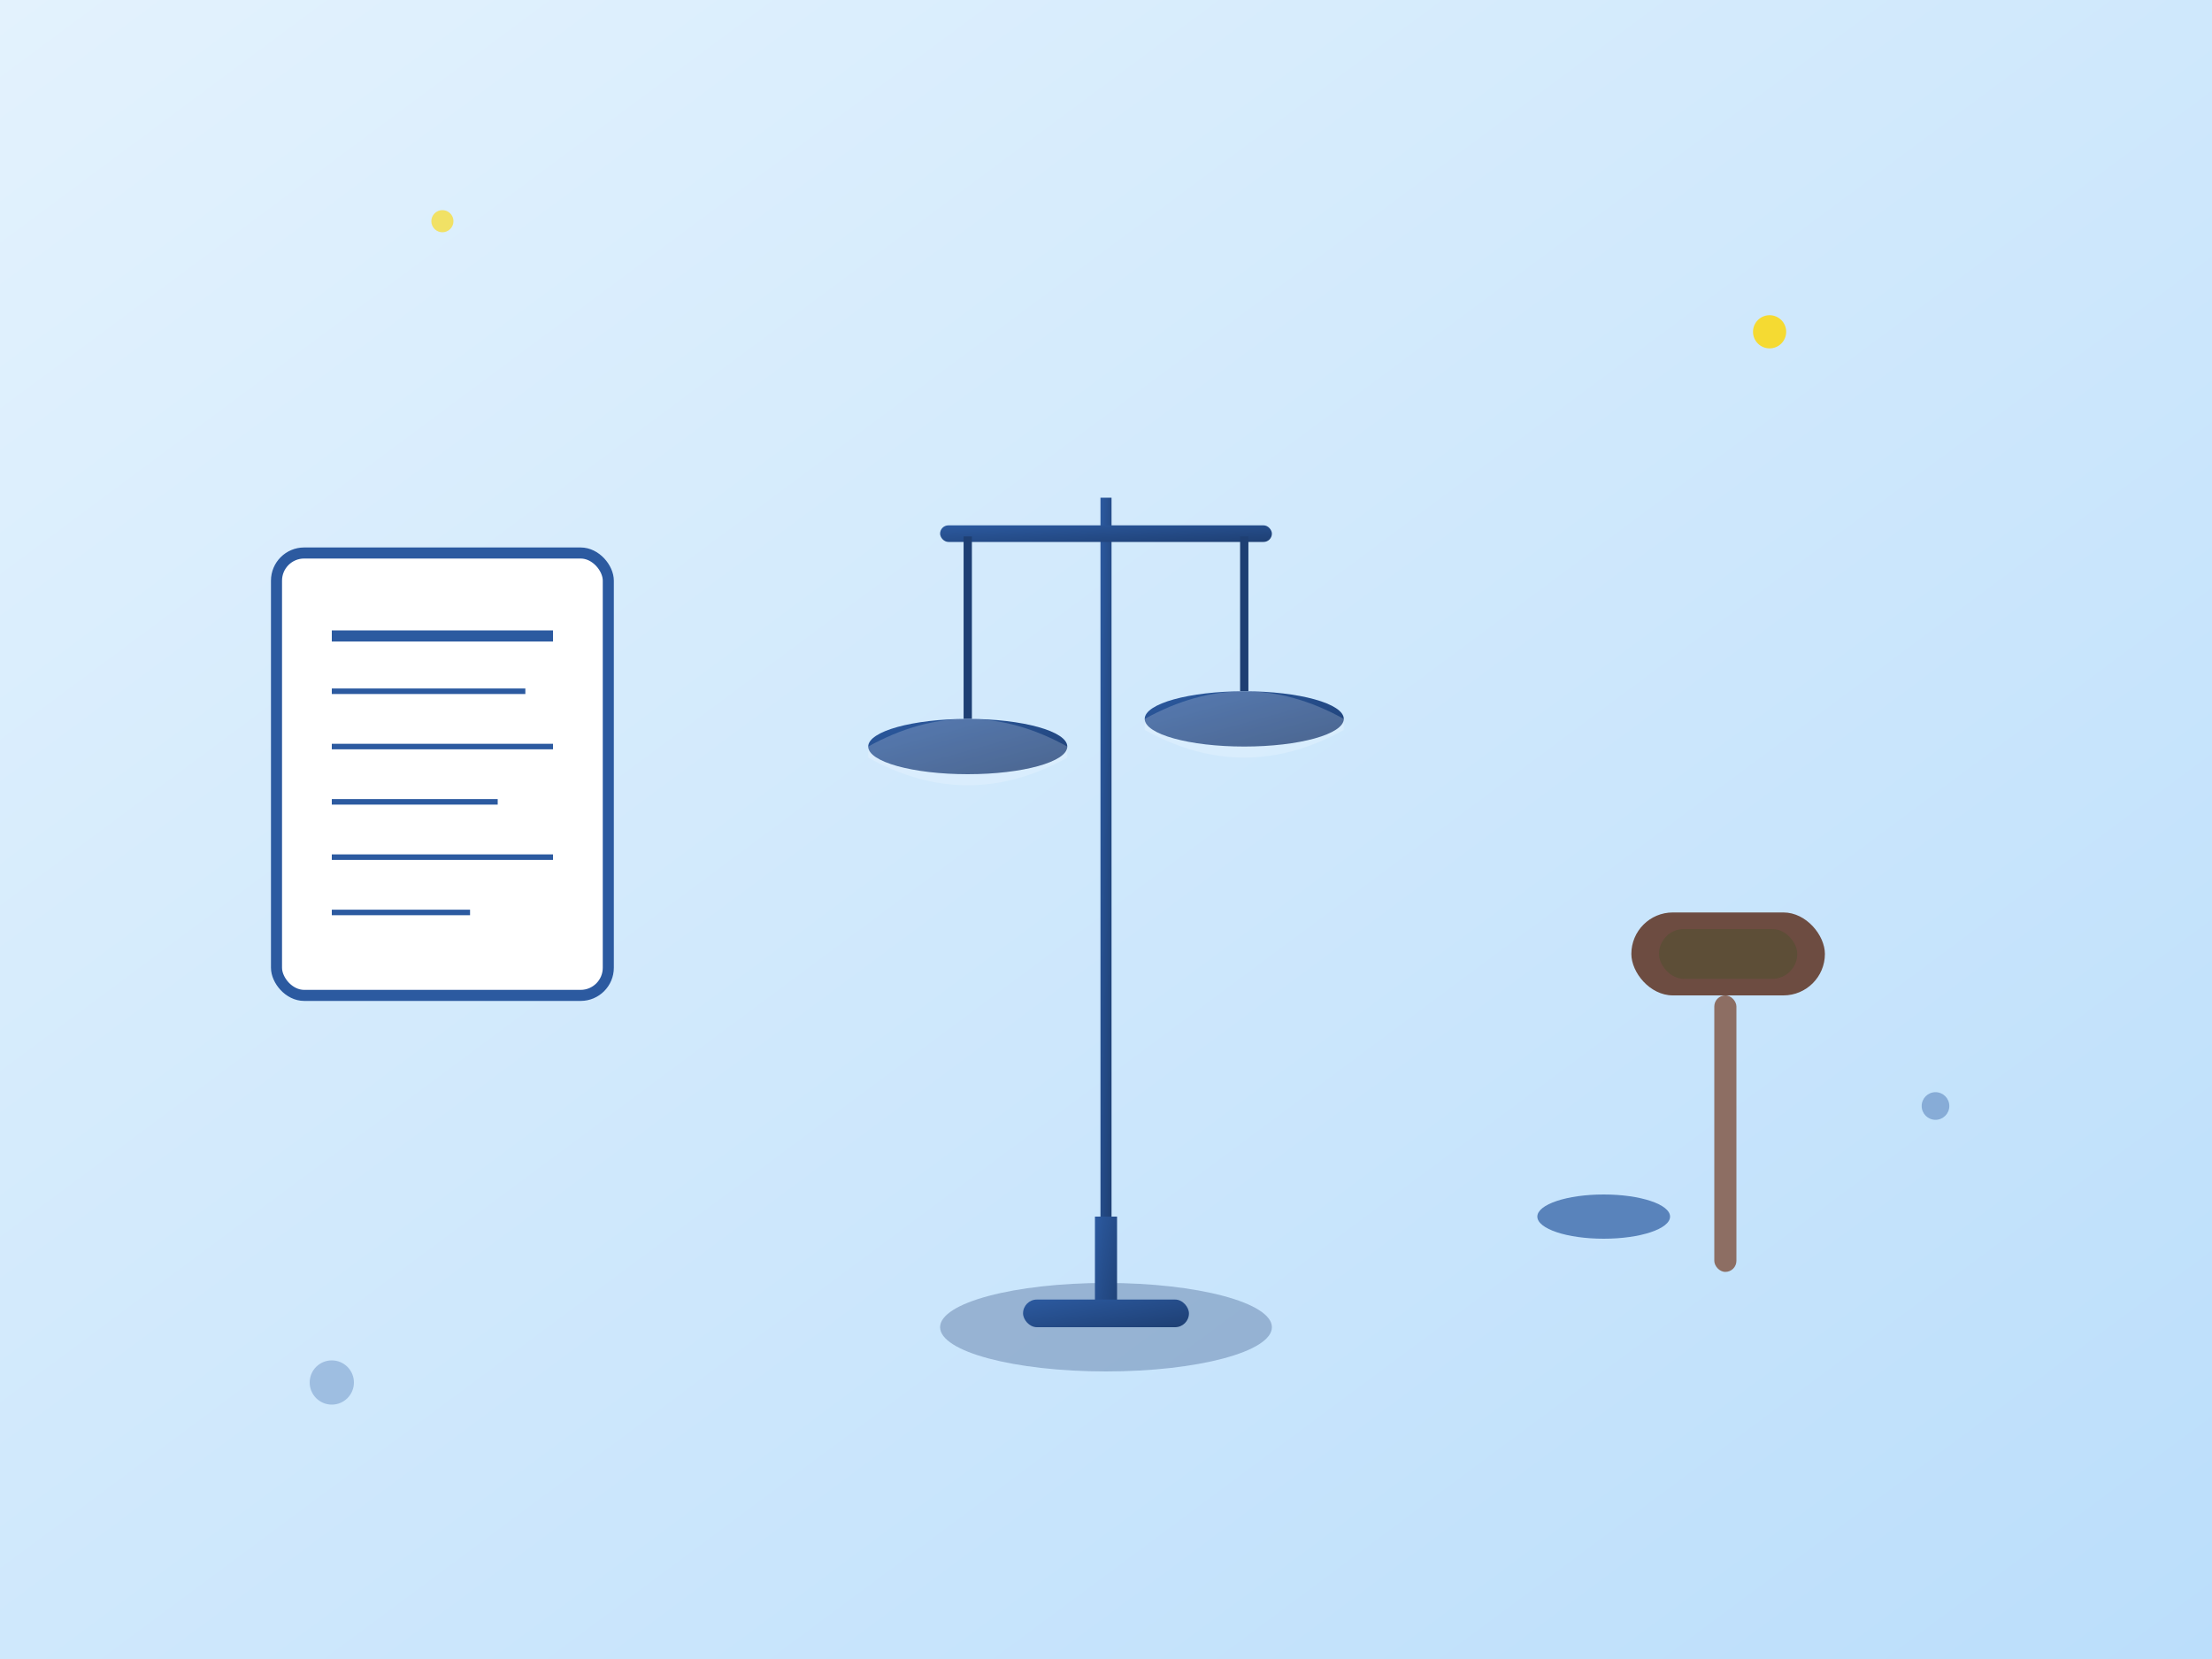 <svg width="400" height="300" viewBox="0 0 400 300" fill="none" xmlns="http://www.w3.org/2000/svg">
  <rect x="0" y="0" width="400" height="300" fill="#333333" stroke="none"/>
  <!-- Background -->
  <rect width="400" height="300" fill="url(#heroGradient)"/>
  
  <!-- Gradient definitions -->
  <defs>
    <linearGradient id="heroGradient" x1="0%" y1="0%" x2="100%" y2="100%">
      <stop offset="0%" style="stop-color:#e3f2fd;stop-opacity:1" />
      <stop offset="100%" style="stop-color:#bbdefb;stop-opacity:1" />
    </linearGradient>
    <linearGradient id="scaleGradient" x1="0%" y1="0%" x2="100%" y2="100%">
      <stop offset="0%" style="stop-color:#2c5aa0;stop-opacity:1" />
      <stop offset="100%" style="stop-color:#1e3f73;stop-opacity:1" />
    </linearGradient>
  </defs>
  
  <!-- Justice scale -->
  <g transform="translate(150, 50)">
    <!-- Base -->
    <ellipse cx="50" cy="190" rx="30" ry="8" fill="#1e3f73" opacity="0.3"/>
    <rect x="48" y="170" width="4" height="20" fill="url(#scaleGradient)"/>
    <rect x="35" y="185" width="30" height="5" rx="2.5" fill="url(#scaleGradient)"/>
    
    <!-- Main pole -->
    <rect x="49" y="40" width="2" height="130" fill="url(#scaleGradient)"/>
    
    <!-- Cross beam -->
    <rect x="20" y="45" width="60" height="3" rx="1.5" fill="url(#scaleGradient)"/>
    
    <!-- Left scale -->
    <g>
      <!-- Chain -->
      <line x1="25" y1="47" x2="25" y2="80" stroke="#1e3f73" stroke-width="1.5"/>
      <!-- Pan -->
      <ellipse cx="25" cy="85" rx="18" ry="5" fill="url(#scaleGradient)"/>
      <path d="M7 85 Q25 75 43 85 L43 87 Q25 97 7 87 Z" fill="#ffffff" opacity="0.2"/>
    </g>
    
    <!-- Right scale -->
    <g>
      <!-- Chain -->
      <line x1="75" y1="47" x2="75" y2="75" stroke="#1e3f73" stroke-width="1.5"/>
      <!-- Pan -->
      <ellipse cx="75" cy="80" rx="18" ry="5" fill="url(#scaleGradient)"/>
      <path d="M57 80 Q75 70 93 80 L93 82 Q75 92 57 82 Z" fill="#ffffff" opacity="0.2"/>
    </g>
  </g>
  
  <!-- Legal documents -->
  <g transform="translate(50, 100)">
    <rect x="0" y="0" width="60" height="80" rx="5" fill="white" stroke="#2c5aa0" stroke-width="2"/>
    <line x1="10" y1="15" x2="50" y2="15" stroke="#2c5aa0" stroke-width="2"/>
    <line x1="10" y1="25" x2="45" y2="25" stroke="#2c5aa0" stroke-width="1"/>
    <line x1="10" y1="35" x2="50" y2="35" stroke="#2c5aa0" stroke-width="1"/>
    <line x1="10" y1="45" x2="40" y2="45" stroke="#2c5aa0" stroke-width="1"/>
    <line x1="10" y1="55" x2="50" y2="55" stroke="#2c5aa0" stroke-width="1"/>
    <line x1="10" y1="65" x2="35" y2="65" stroke="#2c5aa0" stroke-width="1"/>
  </g>
  
  <!-- Gavel -->
  <g transform="translate(280, 120)">
    <!-- Handle -->
    <rect x="30" y="60" width="4" height="50" fill="#8D6E63" rx="2"/>
    <!-- Head -->
    <rect x="15" y="45" width="35" height="15" fill="#6D4C41" rx="7.5"/>
    <rect x="20" y="48" width="25" height="9" fill="#5D4E37" rx="4.5"/>
    <!-- Strike plate -->
    <ellipse cx="10" cy="100" rx="12" ry="4" fill="#2c5aa0" opacity="0.7"/>
  </g>
  
  <!-- Decorative elements -->
  <circle cx="320" cy="60" r="3" fill="#ffd700" opacity="0.8"/>
  <circle cx="80" cy="40" r="2" fill="#ffd700" opacity="0.6"/>
  <circle cx="60" cy="250" r="4" fill="#2c5aa0" opacity="0.3"/>
  <circle cx="350" cy="200" r="2.5" fill="#2c5aa0" opacity="0.4"/>
</svg>
